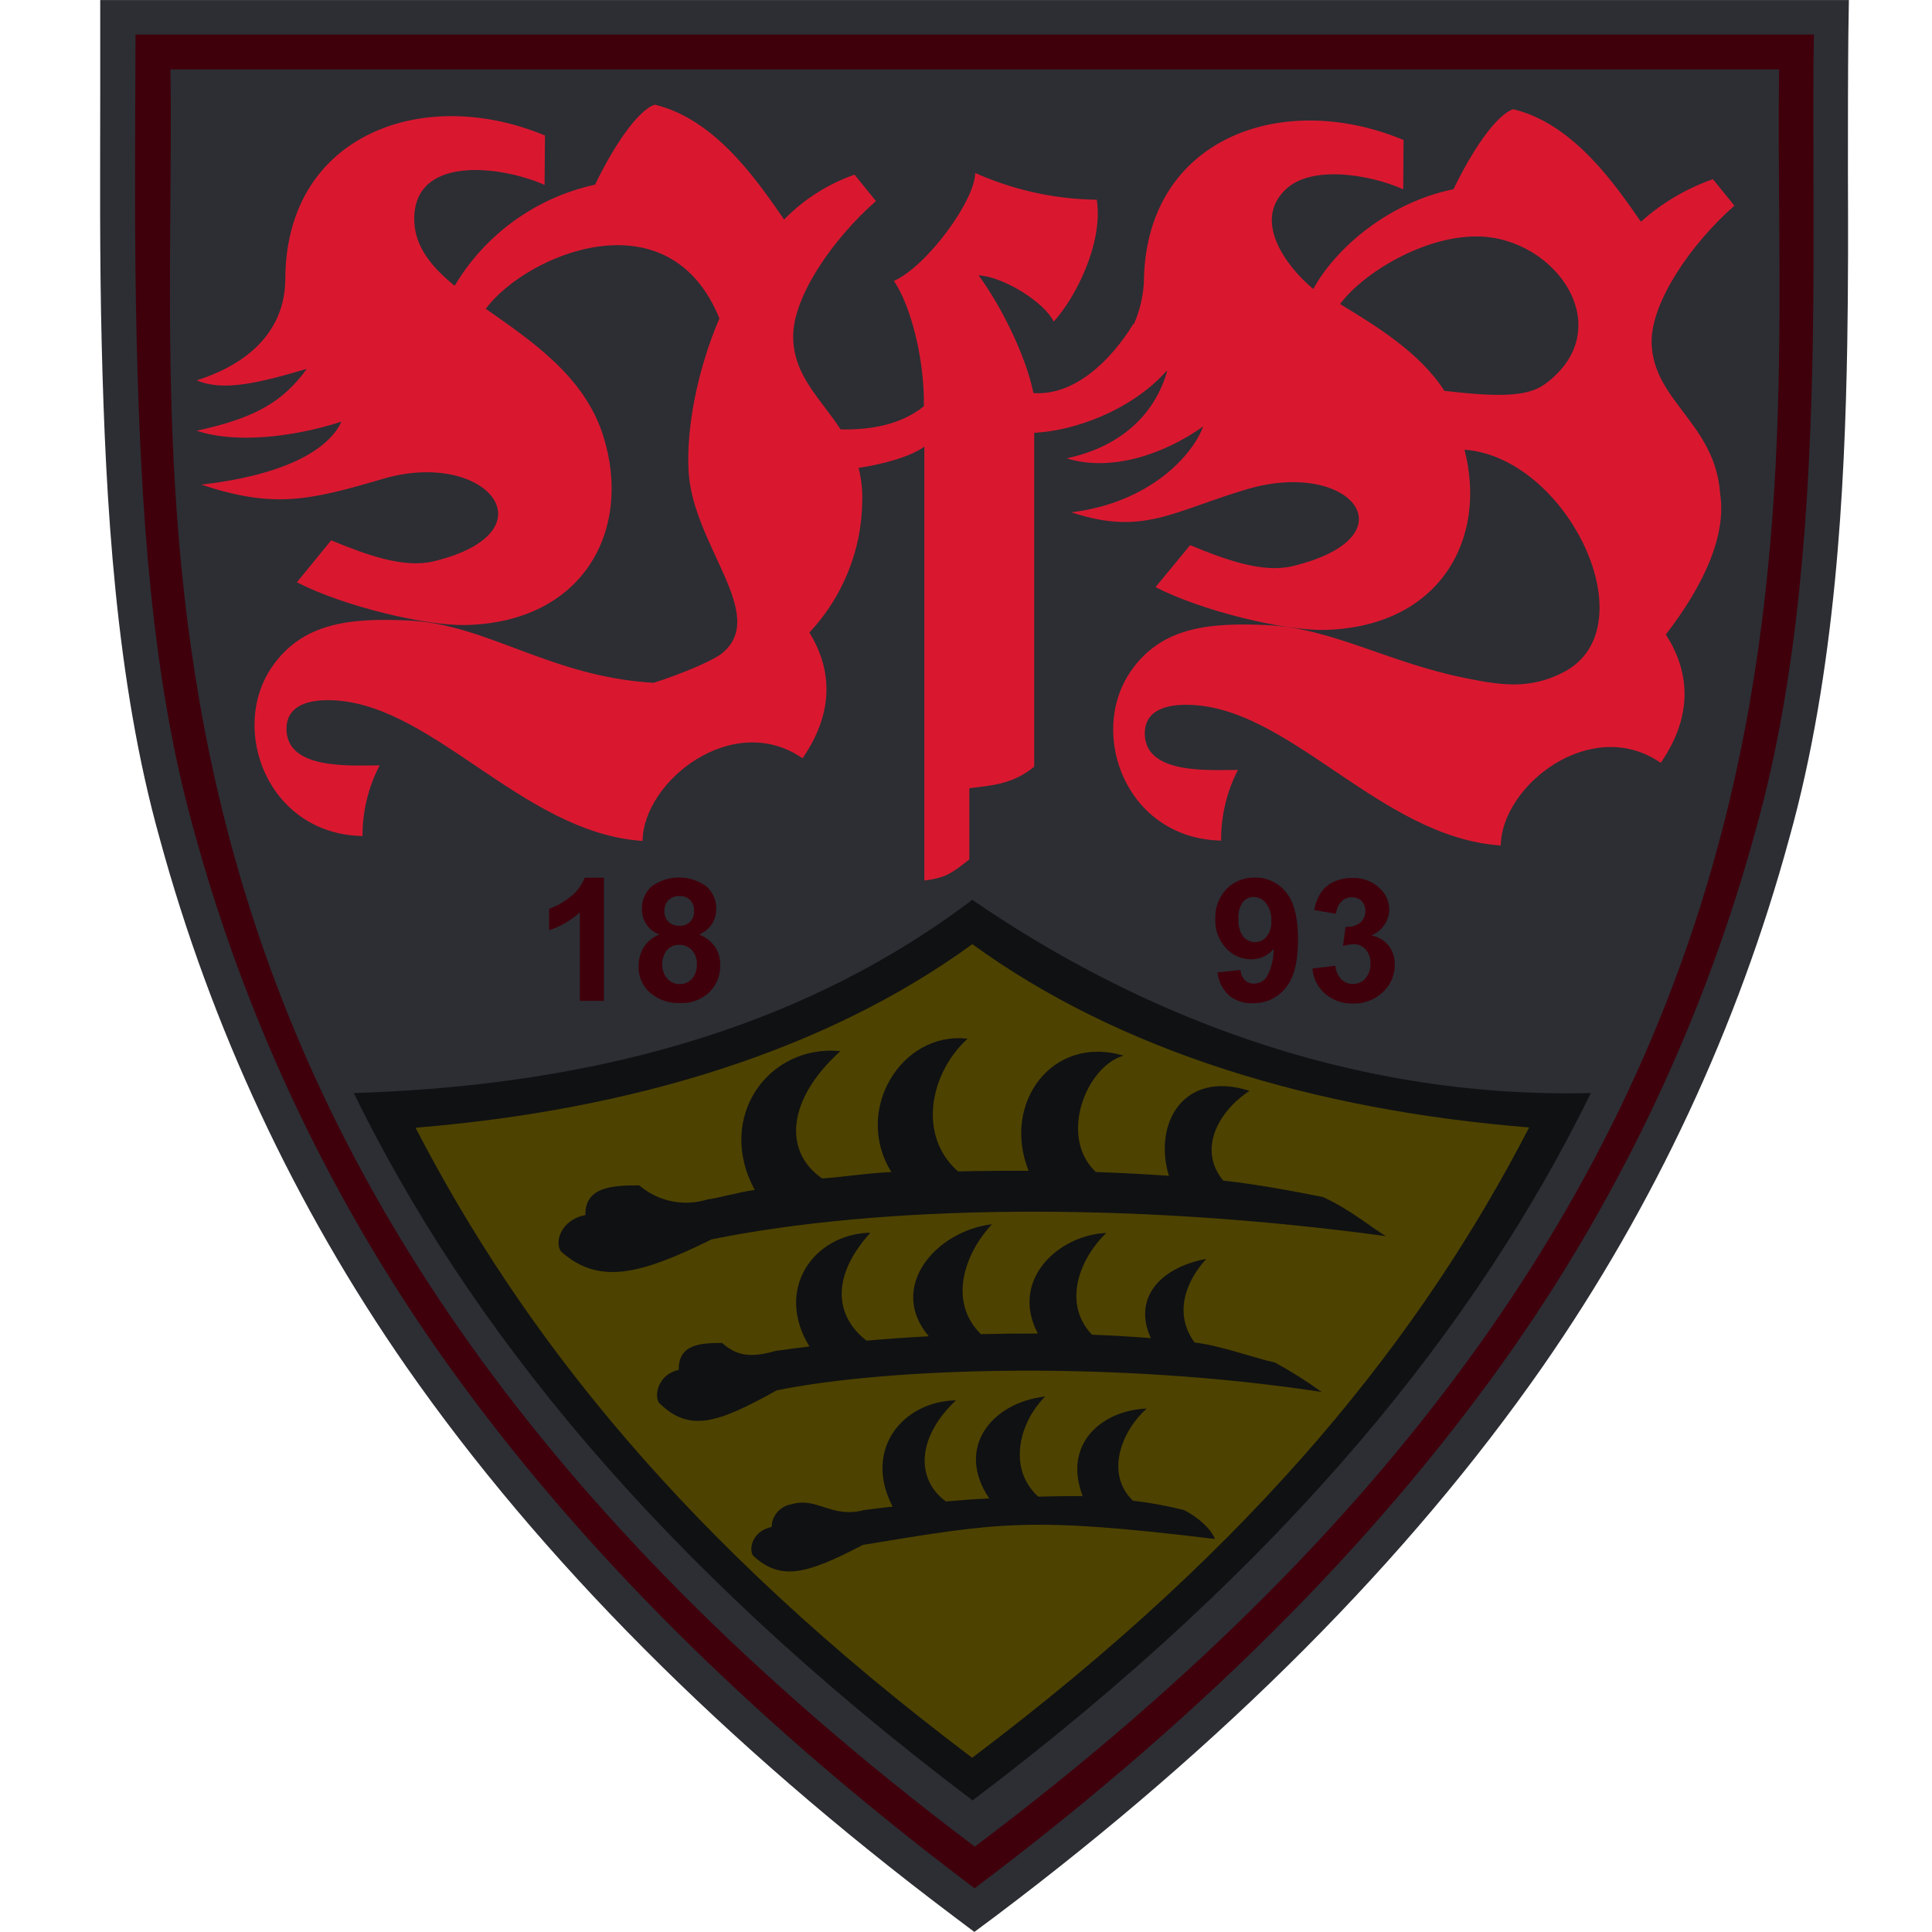 <svg width="248" height="248" viewBox="0 0 248 248" fill="none" xmlns="http://www.w3.org/2000/svg">
<path d="M12.865 0V4.44C12.865 6.871 12.865 9.371 12.865 11.942C12.865 21.659 12.768 32.676 13.059 44.321C13.552 64.261 14.819 87.368 20.503 107.64C27.105 131.87 37.817 154.811 52.183 175.478C69.369 200.12 92.979 223.829 122.361 245.95L125.072 247.991L127.817 245.95C157.191 223.829 180.801 200.12 197.987 175.478C212.353 154.811 223.066 131.87 229.667 107.64C235.651 86.26 236.795 62.552 237.12 44.295C237.252 36.444 237.235 29.004 237.208 21.825C237.208 15.719 237.208 9.953 237.261 4.527L237.331 0.009H12.865V0Z" fill="#2C2E33"/>
<path d="M125.126 242.409C93.966 218.944 71.755 195.637 55.924 172.949C41.822 152.697 31.313 130.205 24.852 106.446C19.387 86.932 18.076 64.881 17.556 44.19C17.196 29.58 17.372 16.207 17.398 4.423H232.836C232.642 16.207 232.95 29.571 232.695 44.182C232.325 64.846 230.865 86.924 225.409 106.411C218.94 130.169 208.429 152.66 194.328 172.914C178.488 195.593 156.286 218.91 125.126 242.374V242.409Z" fill="#3F000C"/>
<path d="M21.879 8.907C22.759 65.414 9.709 150.13 125.128 237.045C240.555 150.139 227.461 65.422 228.376 8.916H21.879V8.907Z" fill="#2C2E33"/>
<path d="M180.141 17.96C171.772 14.471 162.92 14.681 156.452 18.388C150.741 21.659 146.886 27.66 146.833 36.296C146.721 38.143 146.28 39.957 145.531 41.652L145.478 41.582C142.654 46.214 137.946 50.846 132.657 50.453C131.715 45.778 128.6 39.41 125.617 35.345C128.829 35.511 134.109 38.834 135.253 41.285C137.893 38.442 141.659 31.359 140.788 25.637C135.401 25.568 130.087 24.398 125.177 22.2C125.177 25.689 119.017 34.15 114.749 36.06C116.888 39.201 118.683 46.031 118.595 52.145C115.436 54.71 111.265 55.19 107.903 55.12C105.325 51.151 101.857 48.229 101.813 43.257C101.761 38.093 106.909 30.661 112.444 25.811L109.689 22.418C106.269 23.621 103.176 25.591 100.652 28.175L100.511 27.974C97.352 23.439 91.922 15.309 84.047 13.433C81.794 14.21 78.696 18.903 76.391 23.7C72.647 24.522 69.113 26.099 66.011 28.334C62.909 30.568 60.304 33.412 58.36 36.688C55.412 34.281 53.344 31.743 53.186 28.533C52.772 19.81 64.265 21.232 69.905 23.735L69.958 17.393C61.581 13.904 52.737 14.123 46.269 17.83C40.54 21.092 36.677 27.093 36.624 35.738C36.624 41.626 32.955 46.362 25.255 48.822C28.608 50.279 33.219 49.171 39.379 47.348C36.378 51.526 32.761 53.681 25.246 55.286C29.936 56.891 37.223 56.254 43.831 54.126C42.124 57.807 36.457 60.982 25.836 62.212C35.111 65.273 39.59 64.288 49.147 61.47C62.522 57.536 71.199 68.326 55.605 72.069C51.822 72.941 47.184 71.292 42.511 69.356L38.111 74.746C44.21 77.878 54.69 80.329 59.662 80.233C74.93 79.945 81.24 67.978 77.429 55.931C75.009 48.264 68.154 43.719 62.355 39.637C67.459 32.746 85.824 24.808 92.345 40.876C89.423 47.732 88.103 55.05 88.385 60.432C88.886 70.08 98.892 79.09 92.53 83.984C90.981 85.066 86.968 86.679 83.906 87.647C70.627 86.88 62.593 80.128 52.455 79.649C44.852 79.291 38.807 79.954 34.908 85.615C29.391 93.64 34.38 107.082 46.533 107.318C46.52 104.162 47.275 101.051 48.733 98.246C45.002 98.246 36.765 98.874 36.774 93.544C36.774 90.823 39.115 89.942 41.763 89.881C55.078 89.593 66.755 106.899 82.48 107.946C82.586 100.226 94.096 91.18 103.019 97.339C107.322 91.076 106.609 85.624 103.899 81.193C108.232 76.57 110.653 70.502 110.684 64.192C110.717 62.798 110.557 61.407 110.209 60.057C113.077 59.638 116.72 58.714 118.656 57.336V113.031C121.296 112.673 122.018 112.229 124.429 110.318V101.177C127.069 100.845 129.973 100.732 132.754 98.412V55.556C137.69 55.338 145.073 52.817 149.737 47.627H149.817C148.417 52.669 144.431 57.222 136.925 58.836C142.504 60.581 149.245 58.426 154.445 54.745C153.09 58.426 147.608 64.541 137.514 65.762C146.789 68.832 150.556 65.596 160.112 62.787C173.488 58.853 181.461 68.946 165.859 72.688C162.075 73.56 157.437 71.912 152.773 69.975L148.329 75.366C154.437 78.506 164.908 80.948 169.88 80.861C184.655 80.582 191 69.364 187.99 57.728C201.19 58.67 211.75 80.547 200.706 86.287C196.253 88.607 192.399 87.909 187.999 87.019C178.275 85.066 171.015 80.643 162.673 80.242C155.07 79.884 149.025 80.53 145.135 86.191C139.609 94.225 144.598 107.658 156.751 107.902C156.724 104.75 157.464 101.639 158.907 98.83C155.167 98.83 146.939 99.458 146.948 94.129C146.948 91.407 149.28 90.526 151.929 90.474C165.243 90.177 176.929 107.483 192.645 108.53C192.751 100.819 204.261 91.773 213.184 97.923C217.584 91.503 216.704 85.929 213.835 81.446C218.667 75.191 221.65 68.754 220.805 63.372C220.171 54.274 212.084 51.465 212.005 43.85C212.005 38.686 217.1 31.263 222.635 26.404L219.881 23.002C216.464 24.198 213.321 26.054 210.632 28.463C207.464 23.91 202.061 15.884 194.238 14.018C191.985 14.794 188.888 19.487 186.582 24.285C178.099 26.029 171.385 31.952 168.578 37.099C165.172 34.272 160.711 28.376 165.058 24.293C168.384 21.136 175.899 22.409 180.123 24.293L180.167 17.952L180.141 17.96ZM185.421 50.191C182.218 45.185 176.463 41.739 172.019 39.026C174.975 35.04 182.878 30.19 189.847 30.356C199.852 30.591 207.887 42.262 198.321 49.302C196.121 50.916 192.496 50.994 185.421 50.174V50.191Z" fill="#D91830"/>
<path d="M168.47 124.325L171.418 123.967C171.458 124.619 171.729 125.237 172.183 125.711C172.379 125.906 172.612 126.059 172.87 126.16C173.127 126.262 173.402 126.312 173.679 126.305C173.98 126.308 174.279 126.247 174.554 126.125C174.829 126.003 175.074 125.823 175.272 125.598C175.722 125.061 175.951 124.376 175.914 123.679C175.951 123.021 175.731 122.374 175.298 121.873C175.11 121.66 174.877 121.489 174.616 121.373C174.355 121.257 174.071 121.199 173.785 121.202C173.31 121.217 172.84 121.293 172.386 121.429L172.72 118.969C173.397 119.037 174.075 118.843 174.612 118.428C174.827 118.242 174.996 118.01 175.109 117.751C175.222 117.491 175.274 117.21 175.263 116.928C175.273 116.696 175.235 116.465 175.154 116.248C175.072 116.031 174.948 115.832 174.788 115.663C174.618 115.503 174.418 115.378 174.199 115.295C173.98 115.213 173.746 115.175 173.512 115.183C173.265 115.18 173.02 115.226 172.792 115.319C172.563 115.412 172.356 115.549 172.183 115.724C171.78 116.153 171.54 116.708 171.506 117.294L168.698 116.823C168.835 116.01 169.134 115.233 169.578 114.537C169.993 113.948 170.562 113.48 171.224 113.185C171.971 112.854 172.782 112.687 173.6 112.697C174.268 112.669 174.935 112.781 175.557 113.026C176.179 113.271 176.741 113.643 177.208 114.119C177.647 114.536 177.974 115.056 178.158 115.631C178.342 116.206 178.378 116.818 178.261 117.41C178.145 118.002 177.88 118.556 177.491 119.02C177.103 119.484 176.603 119.845 176.037 120.068C176.9 120.231 177.676 120.691 178.229 121.367C178.776 122.064 179.062 122.927 179.038 123.81C179.049 124.473 178.919 125.131 178.657 125.741C178.395 126.351 178.006 126.9 177.516 127.351C177.01 127.835 176.411 128.214 175.755 128.466C175.1 128.718 174.4 128.837 173.697 128.817C172.389 128.863 171.11 128.421 170.115 127.578C169.166 126.758 168.576 125.603 168.47 124.359V124.325ZM163.19 118.218C163.239 117.404 162.999 116.599 162.512 115.942C162.328 115.698 162.091 115.5 161.818 115.361C161.545 115.222 161.244 115.146 160.937 115.139C160.667 115.135 160.399 115.193 160.155 115.308C159.911 115.423 159.697 115.592 159.529 115.802C159.102 116.44 158.907 117.203 158.975 117.966C158.911 118.762 159.125 119.557 159.582 120.216C159.764 120.442 159.996 120.623 160.26 120.747C160.524 120.871 160.812 120.934 161.104 120.931C161.387 120.932 161.666 120.871 161.921 120.751C162.177 120.632 162.403 120.458 162.582 120.242C163.026 119.663 163.241 118.944 163.19 118.218ZM156.282 124.83L159.239 124.508C159.263 124.999 159.463 125.466 159.802 125.825C159.964 125.973 160.153 126.088 160.36 126.163C160.567 126.238 160.787 126.271 161.007 126.261C161.326 126.255 161.638 126.173 161.917 126.021C162.196 125.869 162.433 125.652 162.609 125.389C163.203 124.29 163.505 123.059 163.489 121.812C163.139 122.233 162.697 122.571 162.198 122.801C161.698 123.03 161.153 123.145 160.603 123.138C159.99 123.141 159.385 123.014 158.826 122.766C158.268 122.517 157.769 122.154 157.364 121.699C156.43 120.678 155.94 119.334 156 117.957C155.971 117.257 156.082 116.558 156.327 115.901C156.572 115.244 156.945 114.641 157.426 114.127C157.898 113.642 158.468 113.259 159.098 113.006C159.729 112.752 160.406 112.632 161.087 112.653C161.849 112.637 162.605 112.797 163.295 113.119C163.986 113.441 164.591 113.918 165.064 114.511C166.102 115.75 166.622 117.785 166.622 120.617C166.622 123.496 166.076 125.581 165.002 126.854C164.496 127.474 163.853 127.97 163.121 128.302C162.39 128.635 161.592 128.796 160.787 128.773C159.693 128.824 158.619 128.473 157.769 127.787C156.935 127.016 156.41 125.972 156.291 124.848L156.282 124.83ZM85.003 123.679C84.962 124.386 85.195 125.082 85.654 125.624C85.856 125.849 86.105 126.027 86.382 126.148C86.66 126.268 86.961 126.328 87.265 126.322C87.558 126.329 87.849 126.272 88.118 126.156C88.387 126.04 88.627 125.868 88.822 125.65C89.274 125.105 89.498 124.409 89.447 123.705C89.47 123.065 89.243 122.44 88.814 121.961C88.613 121.741 88.366 121.568 88.091 121.452C87.816 121.336 87.519 121.28 87.221 121.289C86.9 121.267 86.579 121.325 86.287 121.458C85.996 121.59 85.742 121.793 85.549 122.048C85.195 122.533 85.004 123.116 85.003 123.714V123.679ZM85.285 116.91C85.27 117.168 85.309 117.426 85.398 117.669C85.487 117.912 85.625 118.135 85.804 118.323C85.986 118.495 86.202 118.629 86.438 118.716C86.674 118.803 86.925 118.841 87.177 118.829C87.436 118.853 87.698 118.819 87.943 118.73C88.188 118.64 88.41 118.499 88.593 118.314C88.775 118.13 88.915 117.907 89 117.663C89.085 117.418 89.115 117.158 89.086 116.901C89.106 116.652 89.071 116.401 88.984 116.166C88.897 115.93 88.76 115.717 88.582 115.539C88.404 115.361 88.19 115.223 87.953 115.134C87.717 115.046 87.464 115.009 87.212 115.026C86.954 115.014 86.696 115.054 86.454 115.144C86.211 115.234 85.99 115.372 85.804 115.549C85.629 115.729 85.492 115.943 85.403 116.177C85.314 116.411 85.273 116.66 85.285 116.91ZM84.651 119.963C83.98 119.719 83.403 119.273 82.999 118.688C82.596 118.104 82.385 117.409 82.398 116.701C82.383 116.154 82.485 115.61 82.699 115.106C82.913 114.602 83.234 114.15 83.639 113.779C84.659 113.035 85.893 112.633 87.159 112.633C88.426 112.633 89.659 113.035 90.679 113.779C91.09 114.146 91.415 114.598 91.632 115.102C91.85 115.607 91.954 116.152 91.937 116.701C91.944 117.395 91.742 118.075 91.357 118.655C90.96 119.237 90.4 119.692 89.746 119.963C90.558 120.262 91.261 120.797 91.761 121.498C92.223 122.191 92.463 123.006 92.448 123.836C92.475 124.492 92.364 125.147 92.121 125.758C91.879 126.369 91.51 126.924 91.04 127.386C90.542 127.852 89.954 128.214 89.311 128.449C88.668 128.685 87.984 128.789 87.3 128.756C85.998 128.804 84.72 128.403 83.683 127.622C83.123 127.193 82.676 126.638 82.379 126.001C82.081 125.365 81.943 124.667 81.976 123.967C81.972 123.139 82.194 122.325 82.618 121.612C83.092 120.86 83.799 120.281 84.633 119.963H84.651ZM77.479 128.477H74.426V117.111C73.296 118.152 71.951 118.935 70.483 119.405V116.657C71.441 116.321 72.334 115.825 73.123 115.192C73.995 114.547 74.663 113.669 75.05 112.662H77.523V128.511L77.479 128.477Z" fill="#3F000C"/>
<path d="M124.811 231.084C84.039 200.281 59.877 169.838 45.409 140.313C82.991 139.158 107.615 128.496 124.811 115.506C145.33 129.616 172.567 141.081 204.213 140.305C189.745 169.838 165.627 200.272 124.811 231.137V231.084Z" fill="#101113"/>
<path d="M124.813 225.653C87.827 197.786 67.05 171.242 53.338 144.759C81.126 142.492 106.062 134.855 124.813 121.195C143.581 134.847 168.464 142.484 196.288 144.724C182.611 171.18 161.799 197.742 124.813 225.618V225.653Z" fill="#4D4200"/>
<path d="M110.763 193.862C112.016 193.694 113.287 193.536 114.584 193.395C110.763 186.075 115.882 179.884 122.707 179.752C117.517 184.664 117.659 190.017 121.427 192.733C123.889 192.539 124.448 192.469 126.981 192.345C122.538 185.758 127.434 179.999 134.162 179.267C130.909 182.486 129.238 188.447 133.273 192.116C135.557 192.063 136.721 192.037 138.978 192.045C136.374 185.246 141.555 181.013 147.198 180.81C144.106 183.544 141.742 189.038 145.421 192.636C147.631 192.891 149.822 193.292 151.979 193.836C153.916 194.814 155.489 196.331 155.951 197.548C132.038 194.673 128.492 195.396 110.772 198.307C103.618 202.028 100.259 203.016 96.678 199.7C96.065 198.818 96.589 196.525 99.051 196.005C99.063 195.315 99.315 194.651 99.763 194.124C100.212 193.597 100.829 193.24 101.512 193.112C104.907 192.081 106.649 194.92 110.834 193.862H110.763ZM99.824 173.376C101.157 173.182 102.49 173.006 103.903 172.838C99.388 165.501 104.427 158.393 111.732 158.234C106.604 163.878 107.2 168.958 111.225 172.089C113.891 171.859 116.557 171.674 119.223 171.533C113.891 165.245 120.112 158.014 127.337 157.15C123.853 160.845 121.64 167.053 125.915 171.26C128.359 171.198 130.802 171.171 133.22 171.18C129.567 164.222 135.974 158.508 142.008 158.27C138.703 161.418 136.268 167.194 140.169 171.33C142.746 171.427 145.279 171.568 147.731 171.771C145.456 166.85 148.62 162.785 154.841 161.594C152.175 164.522 150.646 168.649 153.339 172.327C156.733 172.732 160.777 174.258 163.656 174.902C165.734 176.028 167.735 177.289 169.646 178.676C143.039 174.62 114.087 175.537 99.699 178.473C92.048 182.742 88.458 183.888 84.592 180.069C83.934 179.064 84.494 176.427 87.125 175.837C87.072 172.547 89.915 172.388 92.697 172.388C94.963 174.47 97.193 174.064 99.735 173.367L99.824 173.376ZM90.751 153.975C92.403 153.763 95.194 152.934 96.891 152.749C91.826 143.472 98.606 134.027 107.875 134.926C100.988 141.152 100.544 147.828 105.538 151.276C108.808 151.029 111.074 150.606 114.424 150.447C109.466 142.511 115.757 132.316 124.2 133.339C119.463 137.634 117.677 145.685 122.973 150.368C126.004 150.297 129.034 150.271 132.038 150.289C128.572 141.655 135.024 132.783 144.221 135.508C139.476 136.849 135.823 145.879 140.667 150.447C143.866 150.553 147.012 150.721 150.051 150.932C148.016 144.336 151.828 137.29 160.395 140.024C156.44 142.625 153.685 147.493 157.018 151.55C161.239 151.999 166.251 152.943 169.823 153.657C173.378 155.28 176.506 157.899 177.901 158.675C144.888 154.195 113.189 154.672 91.346 159.09C81.846 163.808 76.745 164.848 72.009 160.642C71.191 159.531 71.884 156.621 75.146 155.968C75.084 152.335 78.611 152.158 82.059 152.158C83.238 153.173 84.658 153.873 86.185 154.191C87.712 154.509 89.296 154.435 90.786 153.975H90.751Z" fill="#101113"/>
</svg>
